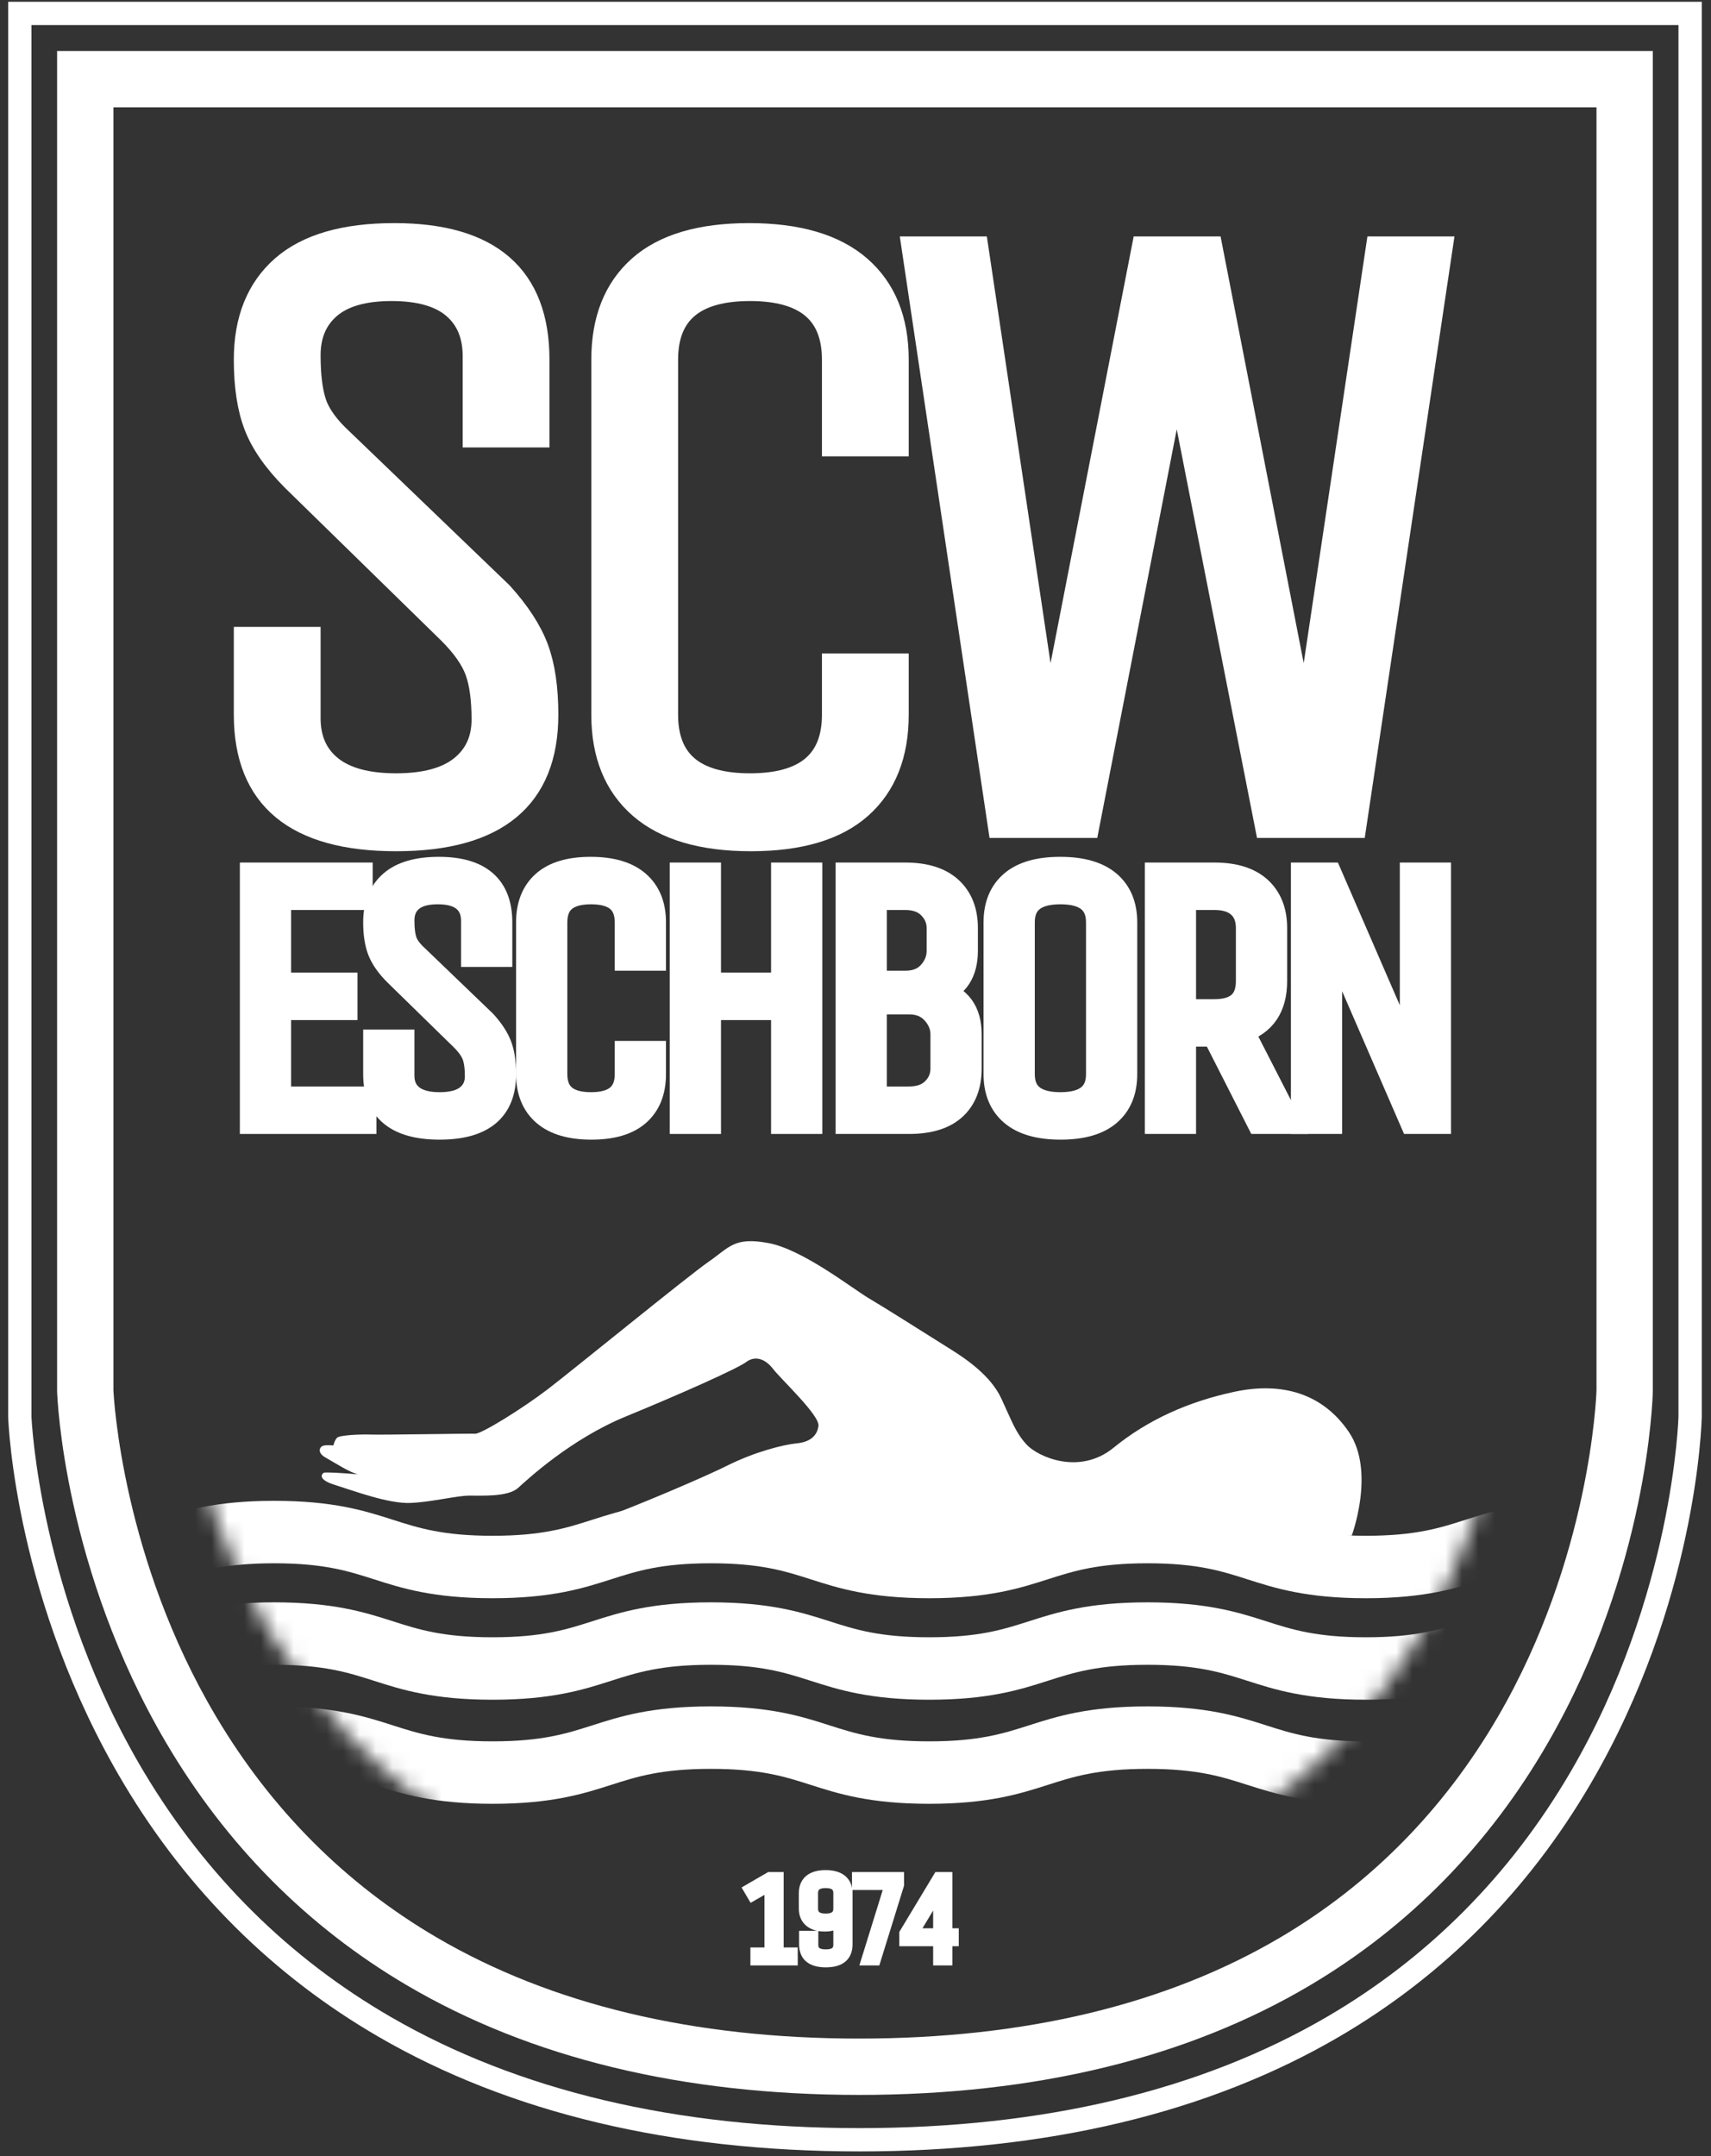 <?xml version="1.0" encoding="UTF-8" standalone="no"?>
<svg width="104px" height="131px" viewBox="0 0 104 131" version="1.1" xmlns="http://www.w3.org/2000/svg" xmlns:xlink="http://www.w3.org/1999/xlink" xmlns:sketch="http://www.bohemiancoding.com/sketch/ns">
    <rect x="0" y="0" width="104" height="131" fill="#333333" stroke="none"/>
    <!-- Generator: Sketch 3.5.1 (25234) - http://www.bohemiancoding.com/sketch -->
    <title>SCW-Logo-Final</title>
    <desc>Created with Sketch.</desc>
    <defs>
        <path id="path-1" d="M0.359,0.083 L81.546,0.083 L81.546,69.224 C81.546,69.224 80.785,104.868 41.172,104.868 C1.56,104.868 0.359,69.224 0.359,69.224 L0.359,0.083"></path>
    </defs>
    <g id="Page-1" stroke="none" stroke-width="1" fill="none" fill-rule="evenodd" sketch:type="MSPage">
        <g id="Desktop-HD" sketch:type="MSArtboardGroup" transform="translate(-370, -17)">
            <g id="SCW-Logo-Final" sketch:type="MSLayerGroup" transform="translate(370, 17)">
                <path d="M47.322,114.057 L47.322,118.64 L48.176,118.64 L48.176,119.106 L45.924,119.106 L45.924,118.64 L46.778,118.64 L46.778,114.593 L45.737,115.191 L45.504,114.795 L46.778,114.057 L47.322,114.057" id="Fill-1" fill="#FFFFFF" sketch:type="MSShapeGroup"></path>
                <path d="M47.322,114.057 L47.322,118.64 L48.176,118.64 L48.176,119.106 L45.924,119.106 L45.924,118.64 L46.778,118.64 L46.778,114.593 L45.737,115.191 L45.504,114.795 L46.778,114.057 L47.322,114.057 L47.322,114.057 Z" id="Stroke-2" stroke="#FFFFFF" stroke-width="0.625" sketch:type="MSShapeGroup"></path>
                <path d="M50.965,115.96 L50.965,115.028 C50.965,114.614 50.706,114.407 50.188,114.407 C49.67,114.407 49.411,114.614 49.411,115.028 L49.411,115.96 C49.411,116.375 49.67,116.582 50.188,116.582 C50.706,116.582 50.965,116.375 50.965,115.96 L50.965,115.96 Z M51.508,115.036 L51.508,118.136 C51.508,118.86 51.071,119.223 50.196,119.223 C49.321,119.223 48.883,118.86 48.883,118.136 L48.883,117.631 L49.427,117.631 L49.427,118.167 C49.427,118.56 49.683,118.757 50.196,118.757 C50.708,118.757 50.965,118.56 50.965,118.167 L50.965,116.776 C50.794,116.957 50.513,117.048 50.122,117.048 C49.731,117.048 49.424,116.953 49.201,116.764 C48.978,116.576 48.868,116.307 48.868,115.96 L48.868,115.028 C48.868,114.681 48.977,114.413 49.197,114.224 C49.418,114.035 49.746,113.94 50.184,113.94 C50.621,113.94 50.952,114.035 51.175,114.224 C51.397,114.413 51.508,114.681 51.508,115.028 L51.501,115.036 L51.508,115.036 L51.508,115.036 Z" id="Fill-3" fill="#FFFFFF" sketch:type="MSShapeGroup"></path>
                <path d="M50.965,115.96 L50.965,115.028 C50.965,114.614 50.706,114.407 50.188,114.407 C49.67,114.407 49.411,114.614 49.411,115.028 L49.411,115.96 C49.411,116.375 49.67,116.582 50.188,116.582 C50.706,116.582 50.965,116.375 50.965,115.96 L50.965,115.96 Z M51.508,115.036 L51.508,118.136 C51.508,118.86 51.071,119.223 50.196,119.223 C49.321,119.223 48.883,118.86 48.883,118.136 L48.883,117.631 L49.427,117.631 L49.427,118.167 C49.427,118.56 49.683,118.757 50.196,118.757 C50.708,118.757 50.965,118.56 50.965,118.167 L50.965,116.776 C50.794,116.957 50.513,117.048 50.122,117.048 C49.731,117.048 49.424,116.953 49.201,116.764 C48.978,116.576 48.868,116.307 48.868,115.96 L48.868,115.028 C48.868,114.681 48.977,114.413 49.197,114.224 C49.418,114.035 49.746,113.94 50.184,113.94 C50.621,113.94 50.952,114.035 51.175,114.224 C51.397,114.413 51.508,114.681 51.508,115.028 L51.501,115.036 L51.508,115.036 L51.508,115.036 Z" id="Stroke-4" stroke="#FFFFFF" stroke-width="0.625" sketch:type="MSShapeGroup"></path>
                <path d="M52.099,114.524 L52.099,114.057 L54.639,114.057 L54.639,114.524 L53.218,119.106 L52.659,119.106 L54.08,114.524 L52.099,114.524" id="Fill-5" fill="#FFFFFF" sketch:type="MSShapeGroup"></path>
                <path d="M52.099,114.524 L52.099,114.057 L54.639,114.057 L54.639,114.524 L53.218,119.106 L52.659,119.106 L54.08,114.524 L52.099,114.524 L52.099,114.524 Z" id="Stroke-6" stroke="#FFFFFF" stroke-width="0.625" sketch:type="MSShapeGroup"></path>
                <path d="M57.032,117.475 L57.032,114.958 L55.517,117.475 L57.032,117.475 L57.032,117.475 Z M57.576,114.057 L57.576,117.475 L57.964,117.475 L57.964,117.941 L57.576,117.941 L57.576,119.106 L57.032,119.106 L57.032,117.941 L54.973,117.941 L54.973,117.475 L57.032,114.057 L57.576,114.057 L57.576,114.057 Z" id="Fill-7" fill="#FFFFFF" sketch:type="MSShapeGroup"></path>
                <path d="M57.032,117.475 L57.032,114.958 L55.517,117.475 L57.032,117.475 L57.032,117.475 Z M57.576,114.057 L57.576,117.475 L57.964,117.475 L57.964,117.941 L57.576,117.941 L57.576,119.106 L57.032,119.106 L57.032,117.941 L54.973,117.941 L54.973,117.475 L57.032,114.057 L57.576,114.057 L57.576,114.057 Z" id="Stroke-8" stroke="#FFFFFF" stroke-width="0.625" sketch:type="MSShapeGroup"></path>
                <path d="M33.187,43.423 C33.187,48.456 30.149,50.971 24.074,50.971 C17.999,50.971 14.962,48.456 14.962,43.423 L14.962,38.839 L18.737,38.839 L18.737,43.638 C18.737,44.932 19.186,45.939 20.084,46.658 C20.983,47.377 22.313,47.736 24.074,47.736 C25.835,47.736 27.166,47.377 28.065,46.658 C28.963,45.939 29.413,44.959 29.413,43.719 C29.413,42.479 29.278,41.491 29.008,40.753 C28.739,40.017 28.19,39.235 27.364,38.408 L17.874,29.134 C16.759,28.02 15.995,26.932 15.582,25.872 C15.169,24.812 14.962,23.472 14.962,21.855 C14.962,19.447 15.708,17.587 17.2,16.274 C18.691,14.962 20.947,14.306 23.967,14.306 C29.754,14.306 32.648,16.822 32.648,21.855 L32.648,26.438 L28.873,26.438 L28.873,21.639 C28.873,20.345 28.45,19.339 27.606,18.619 C26.761,17.901 25.494,17.541 23.805,17.541 C22.115,17.541 20.848,17.901 20.004,18.619 C19.159,19.339 18.737,20.327 18.737,21.585 C18.737,22.844 18.862,23.832 19.114,24.55 C19.365,25.27 19.923,26.025 20.786,26.815 L30.437,36.089 C31.479,37.24 32.198,38.346 32.594,39.406 C32.989,40.466 33.187,41.805 33.187,43.423" id="Fill-9" fill="#FFFFFF" sketch:type="MSShapeGroup"></path>
                <path d="M33.187,43.423 C33.187,48.456 30.149,50.971 24.074,50.971 C17.999,50.971 14.962,48.456 14.962,43.423 L14.962,38.839 L18.737,38.839 L18.737,43.638 C18.737,44.932 19.186,45.939 20.084,46.658 C20.983,47.377 22.313,47.736 24.074,47.736 C25.835,47.736 27.166,47.377 28.065,46.658 C28.963,45.939 29.413,44.959 29.413,43.719 C29.413,42.479 29.278,41.491 29.008,40.753 C28.739,40.017 28.19,39.235 27.364,38.408 L17.874,29.134 C16.759,28.02 15.995,26.932 15.582,25.872 C15.169,24.812 14.962,23.472 14.962,21.855 C14.962,19.447 15.708,17.587 17.2,16.274 C18.691,14.962 20.947,14.306 23.967,14.306 C29.754,14.306 32.648,16.822 32.648,21.855 L32.648,26.438 L28.873,26.438 L28.873,21.639 C28.873,20.345 28.45,19.339 27.606,18.619 C26.761,17.901 25.494,17.541 23.805,17.541 C22.115,17.541 20.848,17.901 20.004,18.619 C19.159,19.339 18.737,20.327 18.737,21.585 C18.737,22.844 18.862,23.832 19.114,24.55 C19.365,25.27 19.923,26.025 20.786,26.815 L30.437,36.089 C31.479,37.24 32.198,38.346 32.594,39.406 C32.989,40.466 33.187,41.805 33.187,43.423 L33.187,43.423 Z" id="Stroke-10" stroke="#FFFFFF" stroke-width="1.5" sketch:type="MSShapeGroup"></path>
                <path d="M50.71,43.423 L50.71,40.457 L54.485,40.457 L54.485,43.423 C54.485,45.831 53.748,47.691 52.274,49.003 C50.8,50.315 48.589,50.971 45.642,50.971 C42.694,50.971 40.466,50.315 38.956,49.003 C37.446,47.691 36.691,45.831 36.691,43.423 L36.691,21.855 C36.691,19.447 37.427,17.587 38.902,16.274 C40.375,14.962 42.586,14.306 45.534,14.306 C48.481,14.306 50.71,14.962 52.22,16.274 C53.73,17.587 54.485,19.447 54.485,21.855 L54.485,26.977 L50.71,26.977 L50.71,21.855 C50.71,18.979 49.002,17.541 45.588,17.541 C42.172,17.541 40.466,18.979 40.466,21.855 L40.466,43.423 C40.466,46.298 42.172,47.736 45.588,47.736 C49.002,47.736 50.71,46.298 50.71,43.423" id="Fill-11" fill="#FFFFFF" sketch:type="MSShapeGroup"></path>
                <path d="M50.71,43.423 L50.71,40.457 L54.485,40.457 L54.485,43.423 C54.485,45.831 53.748,47.691 52.274,49.003 C50.8,50.315 48.589,50.971 45.642,50.971 C42.694,50.971 40.466,50.315 38.956,49.003 C37.446,47.691 36.691,45.831 36.691,43.423 L36.691,21.855 C36.691,19.447 37.427,17.587 38.902,16.274 C40.375,14.962 42.586,14.306 45.534,14.306 C48.481,14.306 50.71,14.962 52.22,16.274 C53.73,17.587 54.485,19.447 54.485,21.855 L54.485,26.977 L50.71,26.977 L50.71,21.855 C50.71,18.979 49.002,17.541 45.588,17.541 C42.172,17.541 40.466,18.979 40.466,21.855 L40.466,43.423 C40.466,46.298 42.172,47.736 45.588,47.736 C49.002,47.736 50.71,46.298 50.71,43.423 L50.71,43.423 Z" id="Stroke-12" stroke="#FFFFFF" stroke-width="1.5" sketch:type="MSShapeGroup"></path>
                <path d="M66.077,50.162 L60.793,50.162 L55.563,15.115 L59.337,15.115 L63.758,44.717 L69.527,15.115 L73.572,15.115 L79.341,44.717 L83.762,15.115 L87.537,15.115 L82.307,50.162 L77.022,50.162 L71.523,22.178 L66.077,50.162" id="Fill-13" fill="#FFFFFF" sketch:type="MSShapeGroup"></path>
                <path d="M66.077,50.162 L60.793,50.162 L55.563,15.115 L59.337,15.115 L63.758,44.717 L69.527,15.115 L73.572,15.115 L79.341,44.717 L83.762,15.115 L87.537,15.115 L82.307,50.162 L77.022,50.162 L71.523,22.178 L66.077,50.162 L66.077,50.162 Z" id="Stroke-14" stroke="#FFFFFF" stroke-width="1.5" sketch:type="MSShapeGroup"></path>
                <path d="M22.133,68.149 L15.329,68.149 L15.329,53.158 L21.902,53.158 L21.902,54.541 L16.944,54.541 L16.944,59.846 L20.98,59.846 L20.98,61.23 L16.944,61.23 L16.944,66.765 L22.133,66.765 L22.133,68.149" id="Fill-15" fill="#FFFFFF" sketch:type="MSShapeGroup"></path>
                <path d="M22.133,68.149 L15.329,68.149 L15.329,53.158 L21.902,53.158 L21.902,54.541 L16.944,54.541 L16.944,59.846 L20.98,59.846 L20.98,61.23 L16.944,61.23 L16.944,66.765 L22.133,66.765 L22.133,68.149 L22.133,68.149 Z" id="Stroke-16" stroke="#FFFFFF" stroke-width="1.5" sketch:type="MSShapeGroup"></path>
                <path d="M30.62,65.266 C30.62,67.419 29.321,68.495 26.722,68.495 C24.124,68.495 22.825,67.419 22.825,65.266 L22.825,63.306 L24.44,63.306 L24.44,65.358 C24.44,65.912 24.631,66.342 25.016,66.65 C25.4,66.958 25.969,67.111 26.722,67.111 C27.476,67.111 28.045,66.958 28.43,66.65 C28.814,66.342 29.006,65.923 29.006,65.393 C29.006,64.863 28.948,64.44 28.833,64.124 C28.717,63.809 28.483,63.475 28.13,63.121 L24.07,59.154 C23.593,58.678 23.267,58.212 23.09,57.759 C22.913,57.306 22.825,56.732 22.825,56.041 C22.825,55.01 23.144,54.215 23.782,53.653 C24.42,53.092 25.385,52.811 26.676,52.811 C29.152,52.811 30.39,53.888 30.39,56.041 L30.39,58.001 L28.775,58.001 L28.775,55.948 C28.775,55.394 28.594,54.964 28.233,54.657 C27.872,54.349 27.33,54.195 26.607,54.195 C25.884,54.195 25.343,54.349 24.981,54.657 C24.62,54.964 24.44,55.387 24.44,55.925 C24.44,56.464 24.493,56.886 24.601,57.194 C24.708,57.501 24.947,57.824 25.316,58.162 L29.444,62.129 C29.89,62.622 30.197,63.094 30.367,63.547 C30.536,64.002 30.62,64.574 30.62,65.266" id="Fill-17" fill="#FFFFFF" sketch:type="MSShapeGroup"></path>
                <path d="M30.62,65.266 C30.62,67.419 29.321,68.495 26.722,68.495 C24.124,68.495 22.825,67.419 22.825,65.266 L22.825,63.306 L24.44,63.306 L24.44,65.358 C24.44,65.912 24.631,66.342 25.016,66.65 C25.4,66.958 25.969,67.111 26.722,67.111 C27.476,67.111 28.045,66.958 28.43,66.65 C28.814,66.342 29.006,65.923 29.006,65.393 C29.006,64.863 28.948,64.44 28.833,64.124 C28.717,63.809 28.483,63.475 28.13,63.121 L24.07,59.154 C23.593,58.678 23.267,58.212 23.09,57.759 C22.913,57.306 22.825,56.732 22.825,56.041 C22.825,55.01 23.144,54.215 23.782,53.653 C24.42,53.092 25.385,52.811 26.676,52.811 C29.152,52.811 30.39,53.888 30.39,56.041 L30.39,58.001 L28.775,58.001 L28.775,55.948 C28.775,55.394 28.594,54.964 28.233,54.657 C27.872,54.349 27.33,54.195 26.607,54.195 C25.884,54.195 25.343,54.349 24.981,54.657 C24.62,54.964 24.44,55.387 24.44,55.925 C24.44,56.464 24.493,56.886 24.601,57.194 C24.708,57.501 24.947,57.824 25.316,58.162 L29.444,62.129 C29.89,62.622 30.197,63.094 30.367,63.547 C30.536,64.002 30.62,64.574 30.62,65.266 L30.62,65.266 Z" id="Stroke-18" stroke="#FFFFFF" stroke-width="1.5" sketch:type="MSShapeGroup"></path>
                <path d="M38.116,65.266 L38.116,63.997 L39.73,63.997 L39.73,65.266 C39.73,66.296 39.415,67.092 38.785,67.653 C38.154,68.214 37.209,68.495 35.948,68.495 C34.687,68.495 33.734,68.214 33.088,67.653 C32.442,67.092 32.119,66.296 32.119,65.266 L32.119,56.041 C32.119,55.01 32.434,54.215 33.065,53.653 C33.695,53.092 34.641,52.811 35.902,52.811 C37.163,52.811 38.116,53.092 38.762,53.653 C39.408,54.215 39.73,55.01 39.73,56.041 L39.73,58.231 L38.116,58.231 L38.116,56.041 C38.116,54.81 37.385,54.195 35.925,54.195 C34.464,54.195 33.734,54.81 33.734,56.041 L33.734,65.266 C33.734,66.496 34.464,67.111 35.925,67.111 C37.385,67.111 38.116,66.496 38.116,65.266" id="Fill-19" fill="#FFFFFF" sketch:type="MSShapeGroup"></path>
                <path d="M38.116,65.266 L38.116,63.997 L39.73,63.997 L39.73,65.266 C39.73,66.296 39.415,67.092 38.785,67.653 C38.154,68.214 37.209,68.495 35.948,68.495 C34.687,68.495 33.734,68.214 33.088,67.653 C32.442,67.092 32.119,66.296 32.119,65.266 L32.119,56.041 C32.119,55.01 32.434,54.215 33.065,53.653 C33.695,53.092 34.641,52.811 35.902,52.811 C37.163,52.811 38.116,53.092 38.762,53.653 C39.408,54.215 39.73,55.01 39.73,56.041 L39.73,58.231 L38.116,58.231 L38.116,56.041 C38.116,54.81 37.385,54.195 35.925,54.195 C34.464,54.195 33.734,54.81 33.734,56.041 L33.734,65.266 C33.734,66.496 34.464,67.111 35.925,67.111 C37.385,67.111 38.116,66.496 38.116,65.266 L38.116,65.266 Z" id="Stroke-20" stroke="#FFFFFF" stroke-width="1.5" sketch:type="MSShapeGroup"></path>
                <path d="M43.075,68.149 L41.46,68.149 L41.46,53.158 L43.075,53.158 L43.075,59.846 L47.618,59.846 L47.618,53.158 L49.233,53.158 L49.233,68.149 L47.618,68.149 L47.618,61.23 L43.075,61.23 L43.075,68.149" id="Fill-21" fill="#FFFFFF" sketch:type="MSShapeGroup"></path>
                <path d="M43.075,68.149 L41.46,68.149 L41.46,53.158 L43.075,53.158 L43.075,59.846 L47.618,59.846 L47.618,53.158 L49.233,53.158 L49.233,68.149 L47.618,68.149 L47.618,61.23 L43.075,61.23 L43.075,68.149 L43.075,68.149 Z" id="Stroke-22" stroke="#FFFFFF" stroke-width="1.5" sketch:type="MSShapeGroup"></path>
                <path d="M57.305,64.92 L57.305,62.844 C57.305,62.352 57.12,61.902 56.751,61.495 C56.382,61.088 55.883,60.884 55.252,60.884 L53.153,60.884 L53.153,66.765 L55.252,66.765 C55.898,66.765 56.401,66.585 56.763,66.223 C57.124,65.862 57.305,65.428 57.305,64.92 L57.305,64.92 Z M57.074,57.77 L57.074,56.386 C57.074,55.895 56.893,55.464 56.532,55.095 C56.171,54.726 55.667,54.541 55.022,54.541 L53.153,54.541 L53.153,59.731 L55.022,59.731 C55.667,59.731 56.171,59.531 56.532,59.131 C56.893,58.731 57.074,58.277 57.074,57.77 L57.074,57.77 Z M51.539,53.158 L55.022,53.158 C56.221,53.158 57.132,53.442 57.754,54.011 C58.377,54.58 58.689,55.372 58.689,56.386 L58.689,57.77 C58.689,59.077 58.143,59.915 57.051,60.284 C58.297,60.622 58.919,61.476 58.919,62.844 L58.919,64.92 C58.919,65.95 58.611,66.746 57.997,67.307 C57.382,67.869 56.467,68.149 55.252,68.149 L51.539,68.149 L51.539,53.158 L51.539,53.158 Z" id="Fill-23" fill="#FFFFFF" sketch:type="MSShapeGroup"></path>
                <path d="M57.305,64.92 L57.305,62.844 C57.305,62.352 57.12,61.902 56.751,61.495 C56.382,61.088 55.883,60.884 55.252,60.884 L53.153,60.884 L53.153,66.765 L55.252,66.765 C55.898,66.765 56.401,66.585 56.763,66.223 C57.124,65.862 57.305,65.428 57.305,64.92 L57.305,64.92 Z M57.074,57.77 L57.074,56.386 C57.074,55.895 56.893,55.464 56.532,55.095 C56.171,54.726 55.667,54.541 55.022,54.541 L53.153,54.541 L53.153,59.731 L55.022,59.731 C55.667,59.731 56.171,59.531 56.532,59.131 C56.893,58.731 57.074,58.277 57.074,57.77 L57.074,57.77 Z M51.539,53.158 L55.022,53.158 C56.221,53.158 57.132,53.442 57.754,54.011 C58.377,54.58 58.689,55.372 58.689,56.386 L58.689,57.77 C58.689,59.077 58.143,59.915 57.051,60.284 C58.297,60.622 58.919,61.476 58.919,62.844 L58.919,64.92 C58.919,65.95 58.611,66.746 57.997,67.307 C57.382,67.869 56.467,68.149 55.252,68.149 L51.539,68.149 L51.539,53.158 L51.539,53.158 Z" id="Stroke-24" stroke="#FFFFFF" stroke-width="1.5" sketch:type="MSShapeGroup"></path>
                <path d="M66.761,65.266 L66.761,56.041 C66.761,54.81 65.992,54.195 64.455,54.195 C62.917,54.195 62.148,54.81 62.148,56.041 L62.148,65.266 C62.148,66.496 62.917,67.111 64.455,67.111 C65.992,67.111 66.761,66.496 66.761,65.266 L66.761,65.266 Z M68.375,56.041 L68.375,65.266 C68.375,66.296 68.049,67.092 67.395,67.653 C66.741,68.214 65.765,68.495 64.466,68.495 C63.166,68.495 62.186,68.214 61.525,67.653 C60.864,67.092 60.533,66.296 60.533,65.266 L60.533,56.041 C60.533,55.01 60.86,54.215 61.514,53.653 C62.167,53.092 63.144,52.811 64.443,52.811 C65.742,52.811 66.722,53.092 67.384,53.653 C68.044,54.215 68.375,55.01 68.375,56.041 L68.375,56.041 Z" id="Fill-25" fill="#FFFFFF" sketch:type="MSShapeGroup"></path>
                <path d="M66.761,65.266 L66.761,56.041 C66.761,54.81 65.992,54.195 64.455,54.195 C62.917,54.195 62.148,54.81 62.148,56.041 L62.148,65.266 C62.148,66.496 62.917,67.111 64.455,67.111 C65.992,67.111 66.761,66.496 66.761,65.266 L66.761,65.266 Z M68.375,56.041 L68.375,65.266 C68.375,66.296 68.049,67.092 67.395,67.653 C66.741,68.214 65.765,68.495 64.466,68.495 C63.166,68.495 62.186,68.214 61.525,67.653 C60.864,67.092 60.533,66.296 60.533,65.266 L60.533,56.041 C60.533,55.01 60.86,54.215 61.514,53.653 C62.167,53.092 63.144,52.811 64.443,52.811 C65.742,52.811 66.722,53.092 67.384,53.653 C68.044,54.215 68.375,55.01 68.375,56.041 L68.375,56.041 Z" id="Stroke-26" stroke="#FFFFFF" stroke-width="1.5" sketch:type="MSShapeGroup"></path>
                <path d="M75.871,59.615 L75.871,56.386 C75.871,55.802 75.694,55.348 75.341,55.026 C74.987,54.703 74.479,54.541 73.818,54.541 L71.95,54.541 L71.95,61.46 L73.818,61.46 C75.187,61.46 75.871,60.846 75.871,59.615 L75.871,59.615 Z M71.95,68.149 L70.336,68.149 L70.336,53.158 L73.818,53.158 C75.018,53.158 75.929,53.442 76.552,54.011 C77.175,54.58 77.486,55.372 77.486,56.386 L77.486,59.615 C77.486,61.184 76.809,62.183 75.456,62.614 L78.293,68.149 L76.517,68.149 L73.818,62.844 L71.95,62.844 L71.95,68.149 L71.95,68.149 Z" id="Fill-27" fill="#FFFFFF" sketch:type="MSShapeGroup"></path>
                <path d="M75.871,59.615 L75.871,56.386 C75.871,55.802 75.694,55.348 75.341,55.026 C74.987,54.703 74.479,54.541 73.818,54.541 L71.95,54.541 L71.95,61.46 L73.818,61.46 C75.187,61.46 75.871,60.846 75.871,59.615 L75.871,59.615 Z M71.95,68.149 L70.336,68.149 L70.336,53.158 L73.818,53.158 C75.018,53.158 75.929,53.442 76.552,54.011 C77.175,54.58 77.486,55.372 77.486,56.386 L77.486,59.615 C77.486,61.184 76.809,62.183 75.456,62.614 L78.293,68.149 L76.517,68.149 L73.818,62.844 L71.95,62.844 L71.95,68.149 L71.95,68.149 Z" id="Stroke-28" stroke="#FFFFFF" stroke-width="1.5" sketch:type="MSShapeGroup"></path>
                <path d="M80.83,68.149 L79.215,68.149 L79.215,53.158 L80.83,53.158 L85.835,64.69 L85.835,53.158 L87.449,53.158 L87.449,68.149 L85.835,68.149 L80.83,56.617 L80.83,68.149" id="Fill-29" fill="#FFFFFF" sketch:type="MSShapeGroup"></path>
                <path d="M80.83,68.149 L79.215,68.149 L79.215,53.158 L80.83,53.158 L85.835,64.69 L85.835,53.158 L87.449,53.158 L87.449,68.149 L85.835,68.149 L80.83,56.617 L80.83,68.149 L80.83,68.149 Z" id="Stroke-30" stroke="#FFFFFF" stroke-width="1.5" sketch:type="MSShapeGroup"></path>
                <g id="Group-36" transform="translate(10.356, 11.909)">
                    <mask id="mask-2" sketch:name="Clip 32" fill="white">
                        <use xlink:href="#path-1"></use>
                    </mask>
                    <g id="Clip-32"></g>
                    <path d="M99.205,85.199 C95.592,85.199 93.679,84.587 91.992,84.047 C90.431,83.548 88.957,83.076 85.936,83.076 C82.915,83.076 81.441,83.548 79.88,84.047 C78.193,84.587 76.281,85.199 72.667,85.199 C69.054,85.199 67.141,84.587 65.454,84.047 C63.893,83.548 62.418,83.076 59.397,83.076 C56.375,83.076 54.9,83.548 53.34,84.047 C51.652,84.587 49.74,85.199 46.126,85.199 C42.512,85.199 40.6,84.587 38.912,84.047 C37.351,83.548 35.876,83.076 32.855,83.076 C29.833,83.076 28.359,83.548 26.798,84.047 C25.11,84.587 23.198,85.199 19.584,85.199 C15.97,85.199 14.057,84.587 12.369,84.047 C10.808,83.548 9.333,83.076 6.311,83.076 C3.289,83.076 1.814,83.548 0.253,84.047 C-1.435,84.587 -3.347,85.199 -6.962,85.199 L-6.962,81.405 C-3.94,81.405 -2.465,80.933 -0.904,80.433 C0.784,79.893 2.697,79.281 6.311,79.281 C9.925,79.281 11.838,79.893 13.526,80.433 C15.087,80.933 16.561,81.405 19.584,81.405 C22.606,81.405 24.08,80.933 25.641,80.433 C27.328,79.893 29.241,79.281 32.855,79.281 C36.469,79.281 38.381,79.893 40.068,80.433 C41.63,80.933 43.104,81.405 46.126,81.405 C49.148,81.405 50.622,80.933 52.183,80.433 C53.871,79.893 55.783,79.281 59.397,79.281 C63.01,79.281 64.923,79.893 66.61,80.433 C68.171,80.933 69.646,81.405 72.667,81.405 C75.688,81.405 77.163,80.933 78.723,80.433 C80.411,79.893 82.323,79.281 85.936,79.281 C89.55,79.281 91.462,79.893 93.149,80.433 C94.709,80.933 96.184,81.405 99.205,81.405 L99.205,85.199" id="Fill-31" fill="#FFFFFF" sketch:type="MSShapeGroup" mask="url(#mask-2)"></path>
                    <path d="M99.205,91.366 C95.592,91.366 93.679,90.755 91.992,90.214 C90.431,89.715 88.957,89.243 85.936,89.243 C82.915,89.243 81.441,89.715 79.88,90.214 C78.193,90.755 76.281,91.366 72.667,91.366 C69.054,91.366 67.141,90.755 65.454,90.214 C63.893,89.715 62.418,89.243 59.397,89.243 C56.375,89.243 54.9,89.715 53.34,90.214 C51.652,90.755 49.74,91.366 46.126,91.366 C42.512,91.366 40.6,90.755 38.912,90.214 C37.351,89.715 35.876,89.243 32.855,89.243 C29.833,89.243 28.359,89.715 26.798,90.214 C25.11,90.755 23.198,91.366 19.584,91.366 C15.97,91.366 14.057,90.755 12.369,90.214 C10.808,89.715 9.333,89.243 6.311,89.243 C3.289,89.243 1.814,89.715 0.253,90.214 C-1.435,90.755 -3.347,91.366 -6.962,91.366 L-6.962,87.572 C-3.94,87.572 -2.465,87.1 -0.904,86.6 C0.784,86.06 2.697,85.449 6.311,85.449 C9.925,85.449 11.838,86.06 13.526,86.6 C15.087,87.1 16.561,87.572 19.584,87.572 C22.606,87.572 24.08,87.1 25.641,86.6 C27.328,86.06 29.241,85.449 32.855,85.449 C36.469,85.449 38.381,86.06 40.068,86.6 C41.63,87.1 43.104,87.572 46.126,87.572 C49.148,87.572 50.622,87.1 52.183,86.6 C53.871,86.06 55.783,85.449 59.397,85.449 C63.01,85.449 64.923,86.06 66.61,86.6 C68.171,87.1 69.646,87.572 72.667,87.572 C75.688,87.572 77.163,87.1 78.723,86.6 C80.411,86.06 82.323,85.449 85.936,85.449 C89.55,85.449 91.462,86.06 93.149,86.6 C94.709,87.1 96.184,87.572 99.205,87.572 L99.205,91.366" id="Fill-33" fill="#FFFFFF" sketch:type="MSShapeGroup" mask="url(#mask-2)"></path>
                    <path d="M99.205,97.69 C95.592,97.69 93.679,97.078 91.992,96.538 C90.431,96.039 88.957,95.567 85.936,95.567 C82.915,95.567 81.441,96.039 79.88,96.538 C78.193,97.078 76.281,97.69 72.667,97.69 C69.054,97.69 67.141,97.078 65.454,96.538 C63.893,96.039 62.418,95.567 59.397,95.567 C56.375,95.567 54.9,96.039 53.34,96.538 C51.652,97.078 49.74,97.69 46.126,97.69 C42.512,97.69 40.6,97.078 38.912,96.538 C37.351,96.039 35.876,95.567 32.855,95.567 C29.833,95.567 28.359,96.039 26.798,96.538 C25.11,97.078 23.198,97.69 19.584,97.69 C15.97,97.69 14.057,97.078 12.369,96.538 C10.808,96.039 9.333,95.567 6.311,95.567 C3.289,95.567 1.814,96.039 0.253,96.538 C-1.435,97.078 -3.347,97.69 -6.962,97.69 L-6.962,93.895 C-3.94,93.895 -2.465,93.424 -0.904,92.925 C0.784,92.384 2.697,91.772 6.311,91.772 C9.925,91.772 11.838,92.384 13.526,92.925 C15.087,93.424 16.561,93.895 19.584,93.895 C22.606,93.895 24.08,93.424 25.641,92.925 C27.328,92.384 29.241,91.772 32.855,91.772 C36.469,91.772 38.381,92.384 40.068,92.925 C41.63,93.424 43.104,93.895 46.126,93.895 C49.148,93.895 50.622,93.424 52.183,92.925 C53.871,92.384 55.783,91.772 59.397,91.772 C63.01,91.772 64.923,92.384 66.61,92.925 C68.171,93.424 69.646,93.895 72.667,93.895 C75.688,93.895 77.163,93.424 78.723,92.925 C80.411,92.384 82.323,91.772 85.936,91.772 C89.55,91.772 91.462,92.384 93.149,92.925 C94.709,93.424 96.184,93.895 99.205,93.895 L99.205,97.69" id="Fill-34" fill="#FFFFFF" sketch:type="MSShapeGroup" mask="url(#mask-2)"></path>
                    <path d="M71.808,81.39 C71.808,81.39 73.258,77.502 71.634,75.102 C70.009,72.701 67.483,72.056 64.681,72.654 C61.88,73.252 59.422,74.353 57.33,76.055 C55.239,77.758 52.71,76.595 52.036,75.856 C51.362,75.116 51.151,74.444 50.504,73.057 C49.85,71.652 48.318,70.632 47.452,70.089 C45.441,68.827 43.461,67.568 42.469,66.984 C41.478,66.401 38.448,64.011 36.357,63.62 C34.267,63.23 33.993,63.87 32.712,64.757 C31.431,65.644 24.449,71.348 22.925,72.511 C21.401,73.674 18.913,75.217 18.53,75.203 C18.147,75.188 12.857,75.28 12.212,75.256 C11.567,75.232 10.29,75.286 10.131,75.449 C9.972,75.613 9.909,75.917 9.909,75.917 C9.909,75.917 9.402,75.864 9.228,75.959 C9.055,76.055 8.941,76.374 9.423,76.646 C9.906,76.92 10.985,77.606 11.424,77.674 C10.442,77.586 9.407,77.53 9.32,77.577 C9.233,77.625 8.881,77.969 10.006,78.317 C11.132,78.666 13.277,79.478 14.622,79.409 C15.968,79.341 17.392,78.97 18.157,78.965 C18.922,78.96 20.516,79.054 21.132,78.499 C21.748,77.944 24.346,75.527 27.682,74.157 C31.019,72.787 34.459,71.252 35.001,70.847 C35.543,70.443 36.159,70.65 36.629,71.262 C37.118,71.9 39.485,74.093 39.393,74.735 C39.301,75.378 38.829,75.717 38.061,75.79 C37.294,75.863 35.544,76.29 33.811,77.159 C32.079,78.028 24.166,81.418 21.394,81.909 C18.622,82.399 17.821,82.47 17.821,82.47 L19.903,82.688 C19.903,82.688 62.001,81.418 65.688,81.456 C69.375,81.493 71.808,81.39 71.808,81.39" id="Fill-35" fill="#FFFFFF" sketch:type="MSShapeGroup" mask="url(#mask-2)"></path>
                </g>
                <path d="M6.894,84.461 C6.919,84.996 7.451,94.727 13.124,104.282 C16.496,109.963 21.014,114.485 26.551,117.724 C33.515,121.798 42.151,123.864 52.22,123.864 C62.287,123.864 70.895,121.799 77.806,117.727 C83.299,114.491 87.757,109.972 91.057,104.296 C96.64,94.694 97.026,84.912 97.04,84.472 L97.04,6.521 L6.894,6.521 L6.894,84.461 L6.894,84.461 Z M52.22,127.287 C41.497,127.287 32.253,125.048 24.742,120.632 C18.694,117.076 13.77,112.121 10.106,105.905 C3.904,95.38 3.486,84.991 3.472,84.554 L3.471,84.496 L3.471,3.097 L100.464,3.097 L100.464,84.532 C100.454,84.97 100.165,95.362 94.089,105.891 C90.499,112.112 85.633,117.071 79.623,120.63 C72.164,125.048 62.945,127.287 52.22,127.287 L52.22,127.287 Z" id="Fill-37" fill="#FFFFFF" sketch:type="MSShapeGroup"></path>
                <path d="M1.912,1.523 L1.912,86.065 C1.915,86.149 2.366,97.018 8.784,107.724 C12.538,113.987 17.575,118.975 23.756,122.551 C31.5,127.032 41.084,129.304 52.242,129.304 C63.413,129.304 72.978,127.026 80.672,122.534 C86.807,118.951 91.78,113.953 95.451,107.681 C101.717,96.976 102.021,86.158 102.023,86.05 L102.023,1.523 L1.912,1.523 L1.912,1.523 Z M52.242,130.72 C40.816,130.72 30.982,128.378 23.014,123.758 C16.62,120.052 11.414,114.885 7.538,108.402 C0.953,97.385 0.512,86.545 0.496,86.089 L0.496,0.107 L103.439,0.107 L103.439,86.065 C103.429,86.536 103.123,97.378 96.674,108.397 C92.878,114.882 87.734,120.05 81.386,123.757 C73.473,128.377 63.668,130.72 52.242,130.72 L52.242,130.72 Z" id="Fill-38" fill="#FFFFFF" sketch:type="MSShapeGroup"></path>
            </g>
        </g>
    </g>
</svg>
